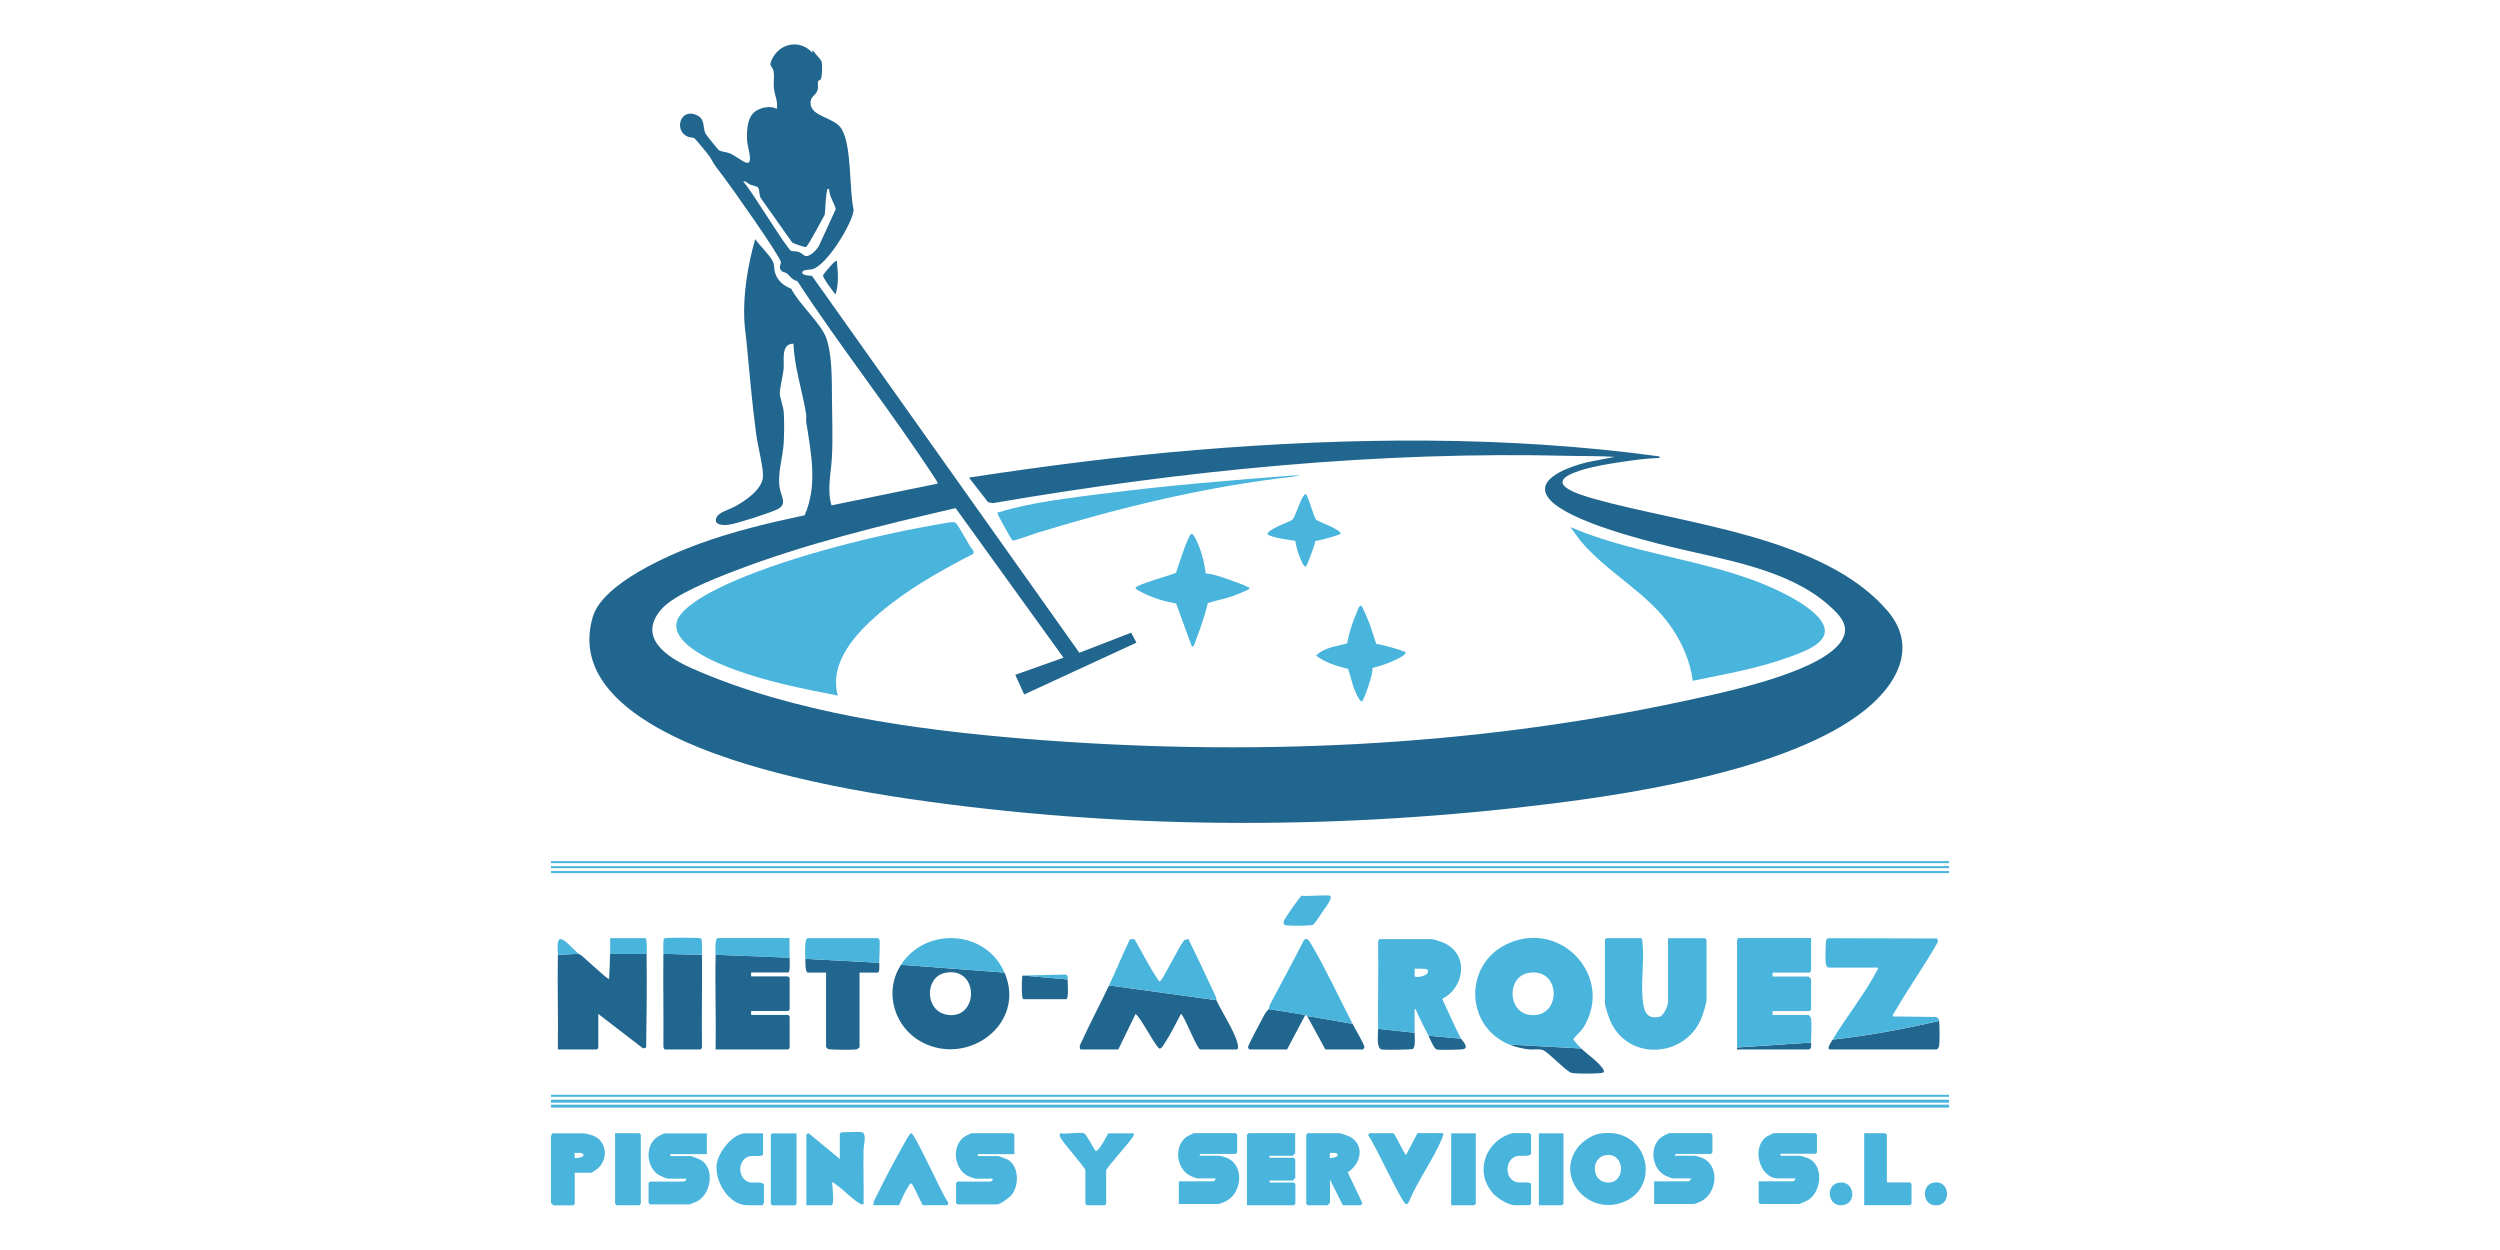 <?xml version="1.0" encoding="UTF-8"?> <svg xmlns="http://www.w3.org/2000/svg" id="Capa_1" data-name="Capa 1" viewBox="0 0 280 140"><defs><style> .cls-1 { fill: #49b4dc; } .cls-2 { fill: #21668e; } </style></defs><path class="cls-2" d="M90.97,5.93l.06-.33c.17.36.85.96.97,1.25s.09,1.71-.06,1.99c-.08.16-.28.16-.31.26-.08.31.07.67-.1,1.09-.21.53-.83.63-.74,1.48.15,1.43,2.66,1.47,3.45,2.74,1.19,1.92.85,6.8,1.37,9.13-.19,1.58-3.03,6.2-4.64,6.62-.25.07-1.21-.01-1.11.44.06.24.86.28,1.08.3l29.95,42.21,5.8-2.25.59,1.12-12.57,5.8-1-2.2,5.4-1.92-12.08-16.75c-8.37,1.94-16.92,4.01-24.93,7.1-2.13.82-6.59,2.57-8.03,4.23-2.73,3.16.65,5.38,3.35,6.58,11.29,5.03,25.16,6.93,37.45,7.93,24.64,1.99,49.56.98,73.73-4.23,4.27-.92,14.61-3.04,17.37-6.37,1.51-1.82.23-3.15-1.21-4.42-4.61-4.04-11.83-5.07-17.6-6.48-3.28-.8-11.32-2.86-13.53-5.24s2.41-3.81,4.13-4.24l3.09-.6c-1.6-.11-3.2-.07-4.81-.11-21.69-.56-43.47,1.63-64.83,5.29l-.54-.1-2.15-2.76c8.44-1.29,16.93-2.39,25.45-3.09,17.19-1.42,34.75-1.62,51.84.71l.11.17c-1.45.06-2.91.24-4.34.46s-3.14.49-4.57.95c-4.41,1.39-.48,2.61,1.61,3.2,10.03,2.82,25.61,4.17,32.77,12.51,3.14,3.66,1.49,7.54-1.71,10.44-7.76,7.04-25.82,9.92-36.07,11.19-23,2.86-46.46,2.91-69.43-.22-5.81-.79-11.77-1.83-17.43-3.33-7.31-1.93-23.44-7.05-20.35-17.41,1.11-3.71,8.43-6.89,11.84-8.14,3.86-1.41,7.87-2.37,11.88-3.22,1.48-3.35.72-6.97.18-10.44-.04-.27.03-.58-.01-.87-.41-2.6-1.32-5.23-1.42-7.91-1.44.01-1.02,1.87-1.1,2.81-.08.82-.42,2.05-.43,2.77,0,.46.39,1.44.44,2.08.07.99.05,2.42,0,3.43-.1,1.72-.78,3.57-.41,5.27.17.8.8,1.65-.3,2.19-.88.43-4.49,1.59-5.44,1.73-.52.08-1.7.09-1.41-.74.24-.68,1.51-.97,2.11-1.31,1.14-.63,3-1.86,3.12-3.29.08-.97-.6-3.58-.75-4.75-.47-3.5-.76-7-1.1-10.49-.08-.77-.21-1.65-.24-2.41-.13-2.98.42-6.15,1.22-9,.45.65,1.75,1.92,2.01,2.57.14.34.1.8.22,1.21.27.89.97,1.45,1.81,1.78.82,1.65,3.28,3.84,3.89,5.44.69,1.79.66,4.8.67,6.73.01,2.19.11,4.43,0,6.62-.09,1.82-.58,3.66-.05,5.47l11.87-2.43c.1-.08-.28-.58-.35-.7-4.87-7.47-10.46-14.51-15.34-21.98-.65-.16-.86-.63-1.21-.89-.19-.14-.47-.08-.64-.35-.25-.38,0-.57,0-.88,0-.58-5.68-8.61-6.48-9.65-.75-.98-.85-1.05-1.48-2.16-.1-.18-1.58-1.97-1.7-2.05-.21-.15-.48-.09-.71-.18-1.7-.65-.89-3.4,1.05-2.38.84.44.56,1.32.87,2,.05.12,1.37,1.76,1.47,1.84.28.22.82.21,1.19.36.65.26,1.29.81,1.83,1.04.97.41.23-1.73.19-2.29-.07-1.04-.06-2.66.83-3.37.62-.49,1.77-.75,2.48-.33.16-.85-.26-1.58-.33-2.38-.05-.56.07-1.21-.01-1.75-.12-.83-.69-.5-.12-1.58.92-1.73,3.13-2.05,4.44-.59ZM84.87,20.97c-.1-.11-.65-.21-.86-.3-.24-.11-.52-.45-.77-.33.84.81,4.91,7.62,5.38,7.76.25.08.54.01.87.13.27.09.54.43.77.45.49.05,1.21-.7,1.44-1.1l1.91-4.17c-.2-.76-.75-1.42-.75-2.24-.3-.03-.18,0-.22.17-.21.85-.16,1.84-.27,2.71-.26.44-1.89,3.57-2.11,3.63-.08.02-1.4-.39-1.54-.53l-3.52-4.98c-.18-.27-.12-.99-.31-1.18ZM62.48,106.94c-.06,3.53.05,7.07,0,10.6h4.36s.17-.15.17-.17v-3.81l5.03,3.87.33-.11c.06-3.49.09-7,.05-10.49h-4.09c-.02.92-.06,1.84-.11,2.76l-.06.11-.06-.11c-.19-.03-2.53-2.21-2.93-2.54-.12-.1-.3-.15-.38-.22l-2.32.11ZM80.15,106.94c-.08,3.53.06,7.07,0,10.6h8.12s.17-.15.17-.17v-3.53s-.15-.17-.17-.17h-4.14s-.02-.44,0-.44h4.14s.17-.15.17-.17v-3.53s-.15-.17-.17-.17h-4.14s-.02-.44,0-.44h4.14c.26,0,.16-1.38.17-1.66l-8.28-.33ZM112.51,108.93c2.44,5.7-4.01,10.52-9.2,7.82-3.15-1.64-4.38-5.66-2.39-8.7l11.59.88ZM105.85,108.96c-2.33.47-2.31,4.36.32,4.71,3.5.46,3.49-5.49-.32-4.71ZM124.21,110.37c-1.07,2.25-2.24,4.46-3.27,6.73-.04.08.04.44.06.44h4.25l1.93-3.97c.58.34,2.34,3.87,2.7,3.87.25,0,.46-.44.59-.64.65-.97,1.23-2.2,1.79-3.23.22-.17,1.76,3.82,2.15,3.97h4.09c.23,0,.15-.5.11-.66-.34-1.39-1.75-3.51-2.38-4.86l-12.04-1.66ZM74.3,106.83c-.04,3.44.03,6.89,0,10.33-.02.11.08.38.17.38h3.98c.09,0,.2-.27.17-.38-.04-3.41.03-6.81,0-10.22l-4.31-.11ZM90.2,107.38c0,.24-.04,1.55.28,1.55h2.04v8.34s.17.19.22.22c.19.09,2.83.11,3.14.05.12-.02.39-.19.39-.27v-8.34h2.04c.24,0,.16-.89.17-1.1l-8.28-.44ZM205.26,116.44c-.07.12-.8,1.1-.28,1.1h11.93c.08,0,.25-.27.27-.39.07-.39.07-2.4,0-2.81-3.93.92-7.91,1.65-11.93,2.1ZM142.1,113.01c-.06.11-.34.35-.46.59-.25.48-1.86,3.45-1.86,3.67,0,.1.11.27.17.27h4.2l2.04-3.86c-1.35-.25-2.73-.44-4.09-.66ZM146.4,113.79l2.04,3.75h4.2c.06,0,.17-.17.17-.27,0-.29-1.1-2.17-1.33-2.6-1.69-.31-3.39-.58-5.08-.88ZM169.04,116.99c.62.26,1.5.46,2.17.54.5.06,1.12-.08,1.58.07.52.18,2.14,1.87,2.78,2.3.21.15.31.25.59.29.61.08,2.48.07,3.1,0,.46-.05.48-.21.22-.56-.63-.84-1.63-1.48-2.38-2.2l-8.06-.44ZM114.6,109.26c-.15.01-.1.16-.12.27-.05.43-.05,1.57,0,2,.01.11.05.38.17.38h4.75c.08,0,.15-.18.17-.28.07-.39.03-1.49,0-1.93l-4.97-.44ZM154.35,115.22c0,.59-.23,2.2.39,2.32.31.06,3.3.03,3.48-.05.36-.17.21-1.41.22-1.82l-4.09-.44ZM159.99,116c.17.33.62,1.49.94,1.55.3.06,2.84.03,3.04-.06.55-.26-.22-.94-.33-1.16l-3.64-.33ZM194.55,117.32c.01.08-.05.24.07.22h7.94c.39-.05.26-.48.28-.77l-8.28.55ZM93.18,29.61c-.14.15-.99,1.13-1,1.22-.03.32,1.12,1.79,1.39,2.15.41-1.22.27-2.5.16-3.75-.1-.12-.48.31-.55.38Z"></path><path class="cls-1" d="M93.84,77.91c-3.96-.78-7.97-1.57-11.76-2.98-1.83-.68-6.77-2.68-6.3-5.19.35-1.88,4.74-3.94,6.4-4.65,6.68-2.89,16.25-5.25,23.46-6.46.34-.06,1.09-.24,1.35-.09.4.24,1.54,2.68,2.04,3.15v.33c-3.69,1.89-7.38,3.97-10.55,6.67-2.58,2.2-5.68,5.53-4.64,9.22ZM200.68,73.49c1.27-.48,4.03-1.42,3.67-3.12-.47-2.25-5.66-4.52-7.65-5.27-6.72-2.53-14.18-3.22-20.82-6.07l1.05,1.44c3.08,3.74,7.76,5.95,10.42,10.01,1.13,1.72,1.99,3.72,2.23,5.77,3.69-.76,7.57-1.43,11.1-2.76ZM176.21,116.38c.34-.46.81-.79,1.13-1.3,3.46-5.53-2.33-12.05-8.34-9.45-5.06,2.19-5.02,9.25.04,11.36l8.06.44c-.15-.14-.89-.93-.89-1.05ZM171.31,113.67c-2.48-.34-2.57-4.29-.09-4.71,3.72-.63,3.7,5.2.09,4.71ZM179.92,105.07s-.17.15-.17.17v7.07c0,.42.47,1.76.68,2.19,2.03,4.33,8.23,3.96,10.09-.37.18-.41.61-1.76.61-2.15v-6.73s-.15-.17-.17-.17h-4.14v7.12c0,.44-.47,1.57-.97,1.68-1.68.38-1.81-1.04-1.9-2.35-.13-1.92.22-4.22,0-6.08-.02-.13-.03-.34-.17-.38h-3.86ZM202.83,116.77c.03-.65.1-2.14,0-2.7-.02-.12-.19-.39-.27-.39h-4.03s-.02-.44,0-.44h4.14s.17-.15.17-.17v-3.42s-.26-.28-.28-.28h-4.03s-.02-.44,0-.44h4.14s.17-.15.17-.17v-3.7h-8.12c-.09,0-.2.27-.17.38v11.87s8.29-.55,8.29-.55ZM158.44,115.66c.01-.75-.03-1.51,0-2.26,0-.13-.08-.41.11-.38.43,1.01.93,2.01,1.44,2.98l3.64.33c-.75-1.45-1.42-2.98-2.1-4.46,2.58-1.31,3.01-5.08.11-6.3-.22-.09-1.1-.39-1.27-.39h-5.85c-.09,0-.2.27-.17.38.05,3.22-.04,6.45,0,9.67l4.09.44ZM158.44,109.37v-.88c.26.01,1.31-.05,1.43.12.4.59-1.01.94-1.43.76ZM217.18,114.34c-.04-.25-.12-.39-.39-.44l-4.8-.06c-.02-.23.27-.61.4-.82,1.49-2.56,3.25-5,4.68-7.58l-.11-.33-12.18-.03c-.1.03-.2.11-.24.2-.09.18-.11,2.42-.05,2.7.02.12.19.39.27.39h5.58c.04.17-.07.24-.13.36-1.32,2.54-3.44,5.18-4.95,7.7,4.02-.45,8-1.17,11.93-2.1ZM123.51,55.29c-3.62.47-8.17.99-11.61,2.08-.13.04-.19-.08-.16.17.02.18,1.16,2.2,1.35,2.52.1.16.2.32.31.47.15.09,2.38-.74,2.79-.86,9.33-2.86,18.89-5.17,28.61-6.28l.84-.2c-7.38.57-14.78,1.15-22.12,2.11ZM61.71,123.72v.33h156.58v-.33H61.71ZM61.71,123.17v.33h156.58v-.33H61.71ZM134.37,61.4c-.09-.25-.63-1.68-.94-1.6-.36.09-1.53,3.8-1.72,4.36-.59.26-4.36,1.3-4.52,1.66-.07.16.49.41.62.48,1.17.62,2.59,1.08,3.91,1.28l1.76,4.81c.25.05.18-.01.25-.14.13-.24.27-.74.39-1.05.46-1.19.85-2.41,1.16-3.65.92-.3,1.88-.48,2.79-.79.26-.09,1.73-.67,1.82-.78.15-.17-.04-.19-.14-.24-.45-.25-1.38-.56-1.9-.75-.89-.32-1.87-.69-2.81-.77-.11-.93-.34-1.93-.66-2.81ZM176.68,128.55c-2.37,3.18.82,7.18,4.51,6.28,5.06-1.23,3.71-8.76-2.02-7.87-.85.13-1.98.9-2.49,1.59ZM179.83,132.42c-1.62-.26-1.62-2.78,0-3.04,2.3-.36,2.3,3.4,0,3.04ZM134.53,129.24h3.86s.17-.15.17-.17v-1.99s-.15-.17-.17-.17h-4.64c-.07,0-.71.31-.82.39-1.52,1.04-1.19,3.66.43,4.41.12.06.65.27.72.27h2.04c.09.16-.16.33-.28.33h-3.81v2.54h4.47c.07,0,.6-.21.72-.27,1.94-.91,2.22-4.18.07-4.94-.11-.04-.63-.2-.69-.2h-2.26c0-.07.15-.22.17-.22ZM187.76,129.24h3.86s.17-.15.17-.17v-1.99s-.15-.17-.17-.17h-4.64c-.07,0-.71.31-.82.39-1.52,1.04-1.19,3.66.43,4.41.12.06.65.27.72.27h2.04c.09.16-.16.33-.28.33h-3.81v2.54h4.47c.07,0,.6-.21.72-.27,1.94-.91,2.22-4.18.07-4.94-.11-.04-.63-.2-.69-.2h-2.26c0-.07.15-.22.17-.22ZM113.61,127.09s-.15-.17-.17-.17h-4.53c-.22,0-.85.35-1.04.51-1.32,1.09-.96,3.53.55,4.29.11.05.76.29.82.29h1.93c.09.16-.16.33-.28.33h-3.64s-.17.15-.17.17v2.21s.15.17.17.17h4.42c.4,0,1.46-.81,1.71-1.16.77-1.08.73-3.19-.55-3.87-.15-.08-.95-.38-1.05-.38h-2.26v-.22h4.09v-2.15ZM74.46,126.93c-.07,0-.64.28-.75.35-1.48.89-1.38,3.36,0,4.27.17.11.93.46,1.09.46h2.04c.09.16-.16.33-.28.33h-3.75s-.17.15-.17.17v2.21s.15.17.17.17h4.42s.76-.29.87-.35c1.56-.86,1.99-3.7.37-4.64-.16-.09-1-.42-1.13-.42h-2.26v-.22h4.09v-2.32h-4.69ZM203.33,129.24s.17-.15.17-.17v-1.99s-.15-.17-.17-.17h-4.64c-.07,0-.71.31-.82.39-1.78,1.24-.77,4.68,1.26,4.68h1.93c.09.16-.16.33-.28.33h-3.81v2.37s.15.17.17.17h4.31c.15,0,.91-.35,1.09-.46,1.51-.99,1.74-3.92-.04-4.67-.14-.06-.85-.28-.94-.28h-2.15v-.22h3.92ZM94.23,126.81s-.17.15-.17.17v2.82l-3.48-2.87c-.09-.04-.27.13-.27.17v7.89h2.82c.34,0,.1-2.2.06-2.54.08-.09.44.22.54.29.78.55,1.76,1.59,2.51,2.02.16.09.3.15.48.12.04-2.04-.05-4.09,0-6.13,0-.41.38-1.78-.16-1.93-.36-.1-1.81,0-2.32,0ZM146.9,105.84c-.18-.3-.4-.88-.84-.59-1.23,2.46-2.57,4.86-3.84,7.29-.09.18-.08.41-.12.48,1.36.22,2.73.42,4.09.66.1.02.19.1.22.11,1.69.31,3.39.57,5.08.88-1.49-2.87-2.96-6.08-4.58-8.83ZM139.83,126.93s-.17.15-.17.17v7.89h5.25s.17-.15.17-.17v-2.21s-.15-.17-.17-.17h-2.71v-.22h2.59s.28-.26.28-.28v-2.1s-.15-.17-.17-.17h-2.71v-.22h2.59s.28-.26.28-.28v-2.26h-5.25ZM152.42,134.98s.21-.17.15-.26l-1.63-3.43c1.4-.86,1.95-2.83.43-3.87-.25-.17-1.12-.5-1.37-.5h-3.53s-.17.15-.17.17v7.73s.15.17.17.17h2.21s.28-.26.28-.28v-2.59l1.44,2.87h2.04ZM148.94,129.13c.3.02.67-.11.88.17.07.31-.68.44-.88.39v-.55ZM136.25,112.02c-.03-.07-.01-.25-.09-.41-1.01-2.16-2.01-4.32-3.07-6.45l-.43.12c-.51.48-2.49,4.63-2.76,4.64s-2.51-4.18-2.83-4.73h-.52c-.82,1.7-1.53,3.47-2.34,5.17l12.04,1.66ZM61.71,96.45v.22h156.58v-.22H61.71ZM61.71,97.01v.22h156.58v-.22H61.71ZM61.71,97.56v.22h156.58v-.22H61.71ZM61.71,122.62v.22h156.58v-.22H61.71ZM151.95,68.6c-.47,1.1-.86,2.28-1.07,3.46-1.2.34-2.54.43-3.48,1.37,1.06.79,2.32,1.18,3.59,1.49.36,1.03.51,2.07,1.04,3.04.07.13.35.65.5.6.2-.05,1.35-3.25,1.17-3.74.77-.2,1.55-.44,2.27-.77.31-.14,1.47-.63,1.47-.96,0-.17-2.91-.98-3.29-.96-.29-.8-.51-1.64-.82-2.43-.11-.29-.72-1.73-.86-1.85-.2-.17-.47.61-.52.74ZM66.18,131.34c.13,0,.69-.39.82-.51,1.18-1.11.94-3.08-.62-3.66-.15-.06-.86-.24-.97-.24h-3.59c.04.11-.11.24-.11.28v7.51s.26.28.28.28h2.21s.17-.15.17-.17v-3.48h1.82ZM64.36,129.13c.33.03.75-.12.99.17.07.34-.77.44-.99.39v-.55ZM106.05,134.98c.07,0,.23-.22.12-.34-.63-.81-3.67-7.62-4.09-7.72-.19-.04-.62.83-.74,1.03-1.05,1.86-2.2,4.01-3.13,5.92-.17.35-.43.7-.38,1.11h2.87c.29-.71.66-1.54,1.08-2.17.09-.13.1-.26.3-.26.14,0,1.08,2.14,1.27,2.43h2.71ZM157.5,129.35c-.21,0-1.13-2.15-1.44-2.43h-2.65s-.21.17-.16.26c.67.79,3.8,7.69,4.24,7.69.17,0,.24-.13.3-.26,1-2.39,2.73-4.75,3.72-7.1.09-.2.16-.37.12-.6h-2.87l-1.27,2.43ZM118.69,126.93c-.02.16,0,.29.06.44.27.6,2.81,3.39,2.81,3.7v3.75s.15.17.17.17h1.99s.17-.15.17-.17v-3.75c0-.22,2.46-2.96,2.81-3.49.13-.2.33-.37.29-.65h-2.87c-.17.36-1.05,1.99-1.38,1.99-.12,0-1.06-1.91-1.33-1.99-.6-.17-2.01.13-2.71,0ZM167.22,133.66c.49.54,1.7,1.32,2.43,1.32h1.66s.17-.15.17-.17v-2.21c0-.27-1.21-.13-1.48-.17-1.6-.25-1.49-2.74,0-2.97.28-.04,1.48.11,1.48-.28v-2.1s-.15-.17-.17-.17h-1.88c-3.02.77-4.37,4.33-2.21,6.74ZM83.52,126.93c-1.45,0-3.09,2.12-3.25,3.49-.22,1.94,1.37,4.57,3.47,4.57h1.71c-.04-.11.11-.24.11-.28v-1.99c0-.4-1.2-.24-1.48-.28-1.53-.23-1.56-2.65-.09-2.95.28-.06,1.47.07,1.47-.19v-2.37h-1.93ZM100.91,108.05l11.59.88c-2.04-4.77-8.78-5.19-11.59-.88ZM211.33,127.09s-.15-.17-.17-.17h-2.37v8.06h5.13s.17-.15.17-.17v-2.21s-.15-.17-.17-.17h-2.59v-5.35ZM86.5,126.93s-.17.15-.17.17v7.73s.15.17.17.17h2.54s.17-.15.17-.17v-7.89h-2.71ZM68.89,134.82s.15.17.17.17h2.54s.17-.15.17-.17v-7.73s-.15-.17-.17-.17h-2.71v7.89ZM172.35,126.93v8.06h2.59s.17-.15.17-.17v-7.89h-2.76ZM162.53,126.93v8.06h2.59s.17-.15.17-.17v-7.89h-2.76ZM145.98,55.57c-.41.54-.91,2.35-1.23,2.63-.23.2-1.46.64-1.88.88-.21.12-1.2.61-.81.83.65.36,2.24.53,3.01.67.11.7.32,1.44.62,2.09.1.21.29.78.55.78.15,0,1.04-2.51,1.07-2.85.36-.03,2.85-.68,2.85-.85-.09-.28-.55-.47-.81-.63-.33-.19-1.84-.81-1.93-.89-.26-.26-.92-2.69-1.13-2.85-.13-.1-.25.1-.31.18ZM98.53,105.29c-.02-.05-.2-.22-.22-.22h-7.84c-.4,0-.29,1.94-.28,2.32l8.28.44c.02-.85.08-1.71.05-2.54ZM88.43,107.27c0-.73,0-1.47,0-2.21h-8.01c-.4,0-.27,1.54-.28,1.88l8.28.33ZM145.8,100.32c-.17,0-1.91,2.57-1.98,2.76-.1.28-.12.48.22.55.45.08,2.15.06,2.66,0,.18-.02.28.01.44-.11.11-.08,1.01-1.44,1.18-1.69s.99-1.28.64-1.51c-.18-.12-2.69.09-3.15,0ZM78.5,105.11c-.17-.12-3.93-.12-4.1,0-.18.13-.1,1.4-.1,1.72l4.31.11c0-.34.08-1.7-.1-1.83ZM72.26,105.07h-3.92c0,.59.01,1.18,0,1.77h4.09c0-.29.09-1.77-.17-1.77ZM206.5,134.96c1.53-.31,1.15-2.85-.61-2.49-1.53.31-1.15,2.85.61,2.49ZM216.59,134.98c2.06.3,1.92-2.97-.1-2.51-1.26.29-1.18,2.33.1,2.51ZM63.1,105.28c-.89-.53-.6,1.13-.61,1.66l2.32-.11c-.47-.39-1.25-1.28-1.71-1.55ZM119.3,109.15l-4.69.11,4.97.44c-.02-.25.07-.52-.28-.55ZM68.17,109.7l.06-.11s-.07,0-.11,0l.06.11Z"></path></svg> 